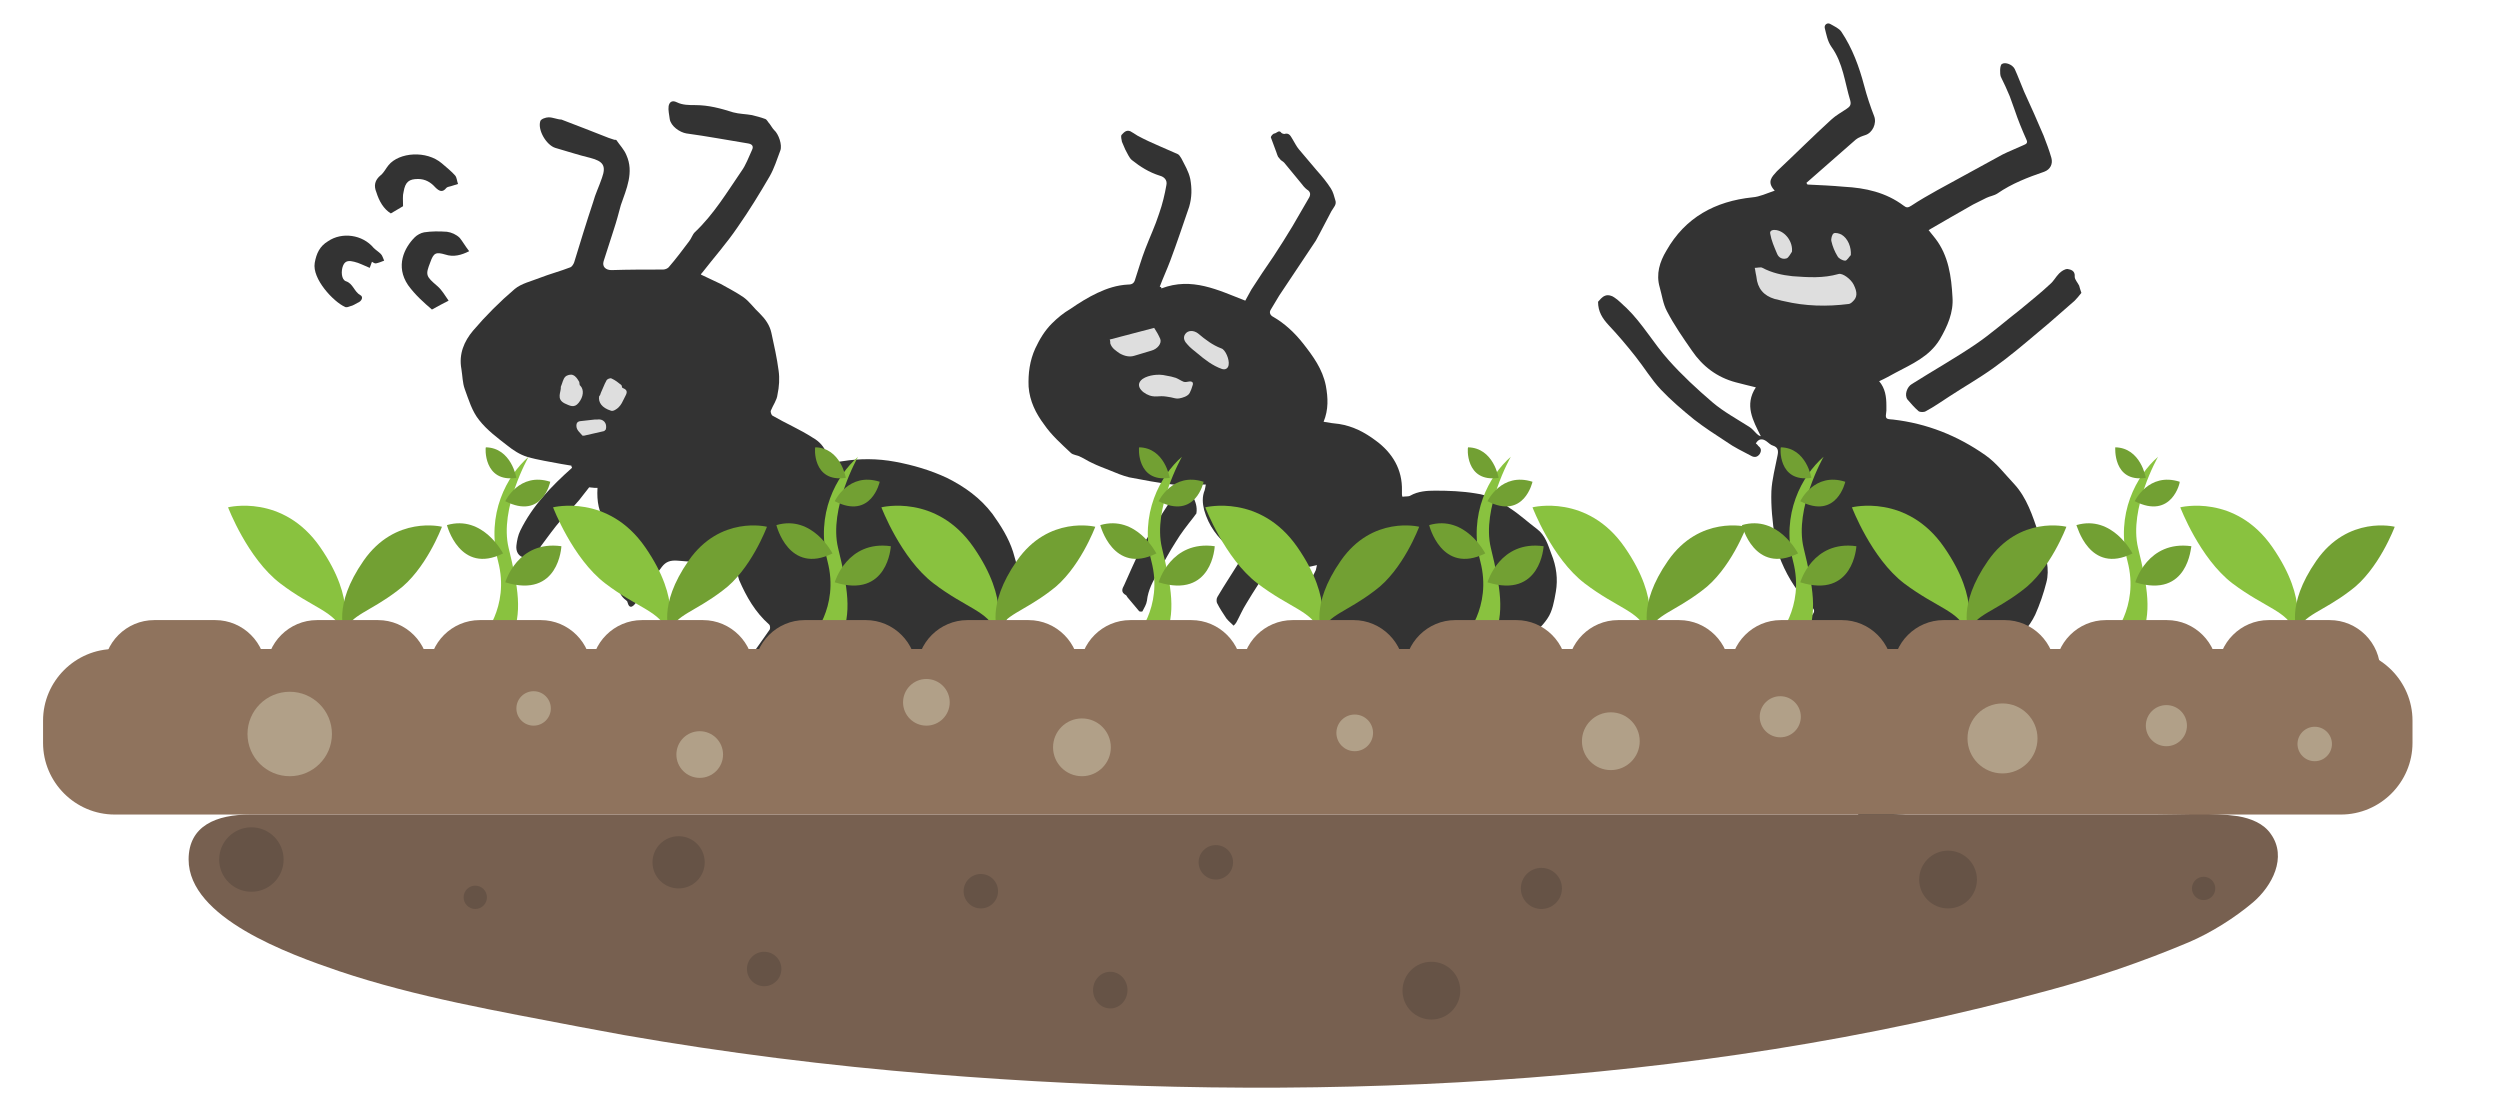 <?xml version="1.0" encoding="UTF-8" standalone="no"?>
<!DOCTYPE svg PUBLIC "-//W3C//DTD SVG 1.1//EN" "http://www.w3.org/Graphics/SVG/1.1/DTD/svg11.dtd"><svg width="100%" height="100%" viewBox="0 0 450 200" version="1.1" xmlns="http://www.w3.org/2000/svg" xmlns:xlink="http://www.w3.org/1999/xlink" xml:space="preserve" xmlns:serif="http://www.serif.com/" style="fill-rule:evenodd;clip-rule:evenodd;stroke-linejoin:round;stroke-miterlimit:1.414;">
	<style>
		#ant3 {
		  -webkit-animation: ant3 2s linear infinite;
				  animation: ant3 2s linear infinite;
		  -webkit-transform-origin: 50% 50%;
			  -ms-transform-origin: 50% 50%;
				  transform-origin: 50% 50%;
		}
		@-webkit-keyframes ant3 {
		  0% {
			-webkit-transform: translate(0, 0);
					transform: translate(0, 0);
		  }
		  50% {
			-webkit-transform: translate(10px, 10px);
					transform: translate(10px, 10px);
		  }
		  100% {
			-webkit-transform: translate(0, 0);
					transform: translate(0, 0);
		  }
		}
		@keyframes ant3 {
		  0% {
			-webkit-transform: translate(0, 0);
					transform: translate(0, 0);
		  }
		  50% {
			-webkit-transform: translate(10px, 10px);
					transform: translate(10px, 10px);
		  }
		  100% {
			-webkit-transform: translate(0, 0);
					transform: translate(0, 0);
		  }
		}
		#ant2 {
		  -webkit-animation: ant2 2.2s linear infinite;
				  animation: ant2 2.2s linear infinite;
		  -webkit-transform-origin: 50% 50%;
			  -ms-transform-origin: 50% 50%;
				  transform-origin: 50% 50%;
		}
		@-webkit-keyframes ant2 {
		  0% {
			-webkit-transform: translate(-10px, 10px);
					transform: translate(-10px, 10px);
		  }
		  50% {
			-webkit-transform: translate(0, 0);
					transform: translate(0, 0);
		  }
		  100% {
			-webkit-transform: translate(-10px, 10px);
					transform: translate(-10px, 10px);
		  }
		}
		@keyframes ant2 {
		  0% {
			-webkit-transform: translate(-10px, 10px);
					transform: translate(-10px, 10px);
		  }
		  50% {
			-webkit-transform: translate(0, 0);
					transform: translate(0, 0);
		  }
		  100% {
			-webkit-transform: translate(-10px, 10px);
					transform: translate(-10px, 10px);
		  }
		}
		#ant1 {
		  -webkit-animation: ant1 2.4s linear infinite;
				  animation: ant1 2.4s linear infinite;
		  -webkit-transform-origin: 50% 50%;
			  -ms-transform-origin: 50% 50%;
				  transform-origin: 50% 50%;
		}
		@-webkit-keyframes ant1 {
		  0% {
			-webkit-transform: translate(0, 0);
					transform: translate(0, 0);
		  }
		  50% {
			-webkit-transform: translate(0, 10px);
					transform: translate(0, 10px);
		  }
		  100% {
			-webkit-transform: translate(0, 0);
					transform: translate(0, 0);
		  }
		}
		@keyframes ant1 {
		  0% {
			-webkit-transform: translate(0, 0);
					transform: translate(0, 0);
		  }
		  50% {
			-webkit-transform: translate(0, 10px);
					transform: translate(0, 10px);
		  }
		  100% {
			-webkit-transform: translate(0, 0);
					transform: translate(0, 0);
		  }
		}
		#splash {
		  -webkit-animation: splash 1.5s linear infinite;
				  animation: splash 1.5s linear infinite;
		  -webkit-transform-origin: 50% 50%;
			  -ms-transform-origin: 50% 50%;
				  transform-origin: 50% 50%;
		}
		@-webkit-keyframes splash {
		  0% {
			-webkit-transform: translate(0, 0);
					transform: translate(0, 0);
		  }
		  50% {
			-webkit-transform: translate(5px, 5px);
					transform: translate(5px, 5px);
		  }
		  100% {
			-webkit-transform: translate(0, 0);
					transform: translate(0, 0);
		  }
		}
		@keyframes splash {
		  0% {
			-webkit-transform: translate(0, 0);
					transform: translate(0, 0);
		  }
		  50% {
			-webkit-transform: translate(5px, 5px);
					transform: translate(5px, 5px);
		  }
		  100% {
			-webkit-transform: translate(0, 0);
					transform: translate(0, 0);
		  }
		}
	</style>
	<g id="ant3">
		<path d="M325.35,33.217c2.2,0.1 4.4,0.2 6.6,0.4c3.8,0.2 7.5,1 10.7,3.4c0.5,0.4 0.8,0.4 1.4,0c1.5,-1 3.1,-1.9 4.7,-2.8c3.9,-2.1 7.8,-4.3 11.7,-6.4c1.2,-0.6 2.5,-1.1 3.8,-1.7c0.5,-0.2 0.8,-0.4 0.5,-1c-0.8,-1.8 -1.5,-3.5 -2.1,-5.3c-0.3,-0.8 -0.6,-1.7 -0.9,-2.5c-0.5,-1.2 -1,-2.3 -1.6,-3.5c-0.2,-0.5 -0.2,-2.1 0.2,-2.3c0.6,-0.4 1.9,0.1 2.3,0.9c0.6,1.3 1.1,2.7 1.7,4.1c1.2,2.6 2.4,5.3 3.5,7.9c0.5,1.3 1,2.6 1.4,4c0.3,1.1 -0.2,2.1 -1.3,2.5c-2.9,1 -5.8,2.1 -8.4,3.9c-0.6,0.4 -1.4,0.5 -2,0.8c-0.8,0.4 -1.6,0.8 -2.4,1.2c-2.6,1.5 -5.3,3 -8,4.6c0.4,0.5 0.8,1 1.2,1.5c2.4,3.1 2.9,6.9 3.1,10.6c0.2,2.7 -0.9,5.2 -2.3,7.6c-1.9,3.1 -5,4.4 -8,6c-0.9,0.5 -1.8,1 -2.9,1.5c1.1,1.3 1.3,2.8 1.3,4.4c0,0.3 0,0.6 0,0.9c-0.2,1.5 -0.2,1.5 1.2,1.6c6.1,0.7 11.6,2.9 16.6,6.4c2,1.4 3.5,3.4 5.2,5.2c2.3,2.5 3.3,5.7 4.4,8.9c0.6,1.7 1.1,3.4 1.5,5.2c0.2,1.2 0.2,2.5 -0.1,3.6c-0.5,2 -1.2,4 -2,5.8c-1.1,2.3 -2.8,4.2 -5.2,5.3c-2.4,1.1 -4.8,2 -7.3,2.8c-1.5,0.5 -3.2,0.5 -4.8,0.8c-0.3,0.1 -0.7,0.4 -0.8,0.7c-1.1,2.9 -2,5.9 -3.3,8.7c-2.2,4.8 -4,9.8 -4.9,15c-0.1,0.8 -0.4,1.6 -0.6,2.5c1.3,0.1 2.6,0.2 3.8,0.3c1.8,0.2 3.4,0.6 4.7,2c0.2,0.2 0.5,0.6 0.4,0.8c-0.4,1 -0.1,1.9 0.6,2.9c-0.9,0 -1.5,0 -2.2,0c-3.5,-0.3 -6.9,-0.6 -10.4,-0.9c-0.3,0 -0.5,-0.3 -0.8,-0.5c-0.2,-0.2 -0.3,-0.4 -0.5,-0.5c-1.1,-0.6 -1.3,-1.5 -0.9,-2.7c0.8,-2.8 1.4,-5.6 2.2,-8.4c0.8,-3 1.7,-5.9 2.7,-8.8c1.4,-3.7 2.9,-7.2 4.4,-10.8c0.3,-0.8 0.2,-1.2 -0.7,-1.4c-1,-0.3 -2,-0.6 -3,-1c-2.7,-1 -5.3,-2.3 -7.6,-4c-0.7,-0.5 -1.2,-0.5 -1.8,0.3c-3,4.2 -6.2,8.4 -9.2,12.7c-1,1.4 -1.5,3.1 -2.3,4.6c-0.6,1.2 -1.4,2.4 -2.1,3.6c-0.3,0.6 -0.5,1.2 -0.7,1.8c-0.3,1 -0.9,1.3 -1.8,0.8c-2.8,-1.4 -2.9,-3.8 -1.3,-6.4c2.4,-4.1 5,-8.1 7.6,-12.1c1.8,-2.8 3.8,-5.4 5.7,-8.1c0.4,-0.5 0.4,-0.9 -0.1,-1.3c-2.4,-2.4 -4.2,-5.1 -5.5,-8.2c-0.6,-1.4 -1,-2.9 -1.2,-4.5c-0.4,-2.7 -0.7,-5.5 -0.6,-8.2c0.1,-2.1 0.7,-4.3 1.1,-6.4c0.2,-0.9 0.1,-1.5 -0.8,-1.8c-0.4,-0.1 -0.8,-0.5 -1.2,-0.8c-0.7,-0.5 -1.4,-0.5 -1.9,0.4c0.1,0.1 0.3,0.2 0.4,0.4c0.5,0.4 0.7,0.8 0.3,1.5c-0.5,0.7 -1.1,0.6 -1.6,0.3c-1.5,-0.8 -3,-1.5 -4.4,-2.5c-2,-1.3 -4,-2.6 -5.8,-4c-2.1,-1.7 -4.2,-3.5 -6,-5.4c-1.7,-1.8 -3,-4 -4.6,-6c-1.5,-1.9 -3.1,-3.8 -4.8,-5.6c-1.1,-1.2 -1.9,-2.4 -1.9,-4.2c0.3,-0.3 0.7,-0.9 1.3,-1.1c0.5,-0.2 1.2,0 1.6,0.3c0.8,0.5 1.5,1.3 2.2,1.9c2.9,2.8 4.9,6.4 7.6,9.4c2.4,2.7 5.1,5.2 7.9,7.6c2,1.7 4.4,3 6.6,4.4c0.5,0.3 0.9,0.8 1.3,1.2c0.2,0.2 0.4,0.4 0.8,0.5c-1.4,-2.8 -3,-5.6 -0.9,-8.8c-1.3,-0.3 -2.4,-0.6 -3.6,-0.9c-3.4,-0.9 -6,-2.9 -7.9,-5.7c-1.6,-2.3 -3.2,-4.6 -4.5,-7.1c-0.7,-1.3 -0.9,-2.9 -1.3,-4.3c-0.7,-2.4 0,-4.6 1.2,-6.6c3.4,-6 8.8,-8.9 15.5,-9.6c1.3,-0.1 2.5,-0.7 4,-1.2c-1.5,-1.6 -0.5,-2.5 0.4,-3.5c3.3,-3.1 6.5,-6.3 9.9,-9.4c0.8,-0.7 1.7,-1.2 2.6,-1.8c0.6,-0.4 0.9,-0.7 0.7,-1.5c-1,-3.3 -1.3,-6.8 -3.4,-9.7c-0.7,-1 -0.9,-2.2 -1.2,-3.4c-0.1,-0.6 0.5,-1 1,-0.7c0.7,0.4 1.6,0.8 2,1.4c2,3 3.2,6.3 4.1,9.7c0.5,1.9 1.1,3.7 1.8,5.5c0.5,1.3 -0.3,3 -1.6,3.4c-0.6,0.2 -1.2,0.4 -1.7,0.8c-3,2.6 -5.9,5.2 -8.9,7.8c0.1,0.1 0.1,0.2 0.2,0.3Z" style="fill:#333;fill-rule:nonzero;" />
		<path d="M374.65,52.717c-0.4,0.5 -0.8,1 -1.2,1.4c-2.2,1.9 -4.4,3.9 -6.6,5.7c-2.6,2.2 -5.2,4.4 -8,6.4c-2.5,1.8 -5.3,3.4 -7.9,5.1c-1.4,0.9 -2.8,1.9 -4.3,2.7c-0.3,0.2 -1,0.2 -1.3,0c-0.7,-0.6 -1.4,-1.4 -2,-2.1c-0.6,-0.8 -0.1,-2.3 0.8,-2.8c3.8,-2.4 7.7,-4.6 11.4,-7.1c2.8,-1.9 5.4,-4.2 8.1,-6.3c1.8,-1.5 3.7,-3 5.4,-4.6c0.6,-0.5 1,-1.3 1.6,-1.9c0.4,-0.4 1,-0.8 1.5,-0.8c0.6,0.1 1.4,0.3 1.3,1.4c0,0.5 0.5,1 0.8,1.6c0.1,0.3 0.2,0.8 0.4,1.3Z" style="fill:#333;fill-rule:nonzero;" />
		<path d="M321.15,54.217c-0.6,-0.1 -1.1,-0.3 -1.7,-0.4c-2,-0.6 -3.1,-1.9 -3.3,-4c0,-0.2 -0.1,-0.4 -0.1,-0.5c-0.1,-0.4 -0.1,-0.8 -0.2,-1.1c0.5,0 1.1,-0.2 1.4,0c1.7,0.9 3.5,1.3 5.4,1.5c2.8,0.2 5.5,0.4 8.3,-0.4c0.7,-0.2 2.2,0.9 2.7,1.9c0.7,1.4 0.7,2.3 -0.2,3.1c-0.2,0.2 -0.5,0.4 -0.7,0.4c-3.9,0.5 -7.8,0.4 -11.6,-0.5Z" style="fill:#dedede;fill-rule:nonzero;" />
		<path d="M322.55,45.317c-0.3,0.4 -0.6,1.1 -1,1.2c-0.7,0.2 -1.4,-0.1 -1.7,-0.9c-0.5,-1.2 -1,-2.3 -1.2,-3.5c-0.2,-0.7 0.6,-0.8 1.1,-0.7c1.7,0.3 3,2.2 2.8,3.9Z" style="fill:#dedede;fill-rule:nonzero;" />
		<path d="M333.15,45.917c-0.3,0.3 -0.7,1 -1,1c-0.5,0 -1.2,-0.4 -1.4,-0.8c-0.5,-0.8 -0.9,-1.8 -1.1,-2.7c-0.1,-0.4 0.1,-1.2 0.4,-1.4c0.3,-0.2 1,0 1.4,0.2c1.2,0.7 1.8,2.3 1.7,3.7Z" style="fill:#dedede;fill-rule:nonzero;" />
	</g>
	<g id="ant2">
		<path d="M209.05,51.917c5.5,-2.1 10.2,0.3 15.1,2.2c0.4,-0.7 0.7,-1.3 1.1,-2c1.3,-2 2.6,-4 4,-6c1.2,-1.8 2.3,-3.6 3.4,-5.4c1,-1.7 1.9,-3.3 2.9,-5c0.4,-0.6 0.4,-1.2 -0.3,-1.6c-0.4,-0.3 -0.8,-0.8 -1.1,-1.2c-0.9,-1.1 -1.9,-2.3 -2.8,-3.4c-0.2,-0.3 -0.5,-0.5 -0.8,-0.7c-0.2,-0.2 -0.3,-0.4 -0.5,-0.6c-0.1,-0.2 -0.2,-0.5 -0.3,-0.8c-0.3,-0.9 -0.7,-1.8 -1,-2.7c0,-0.2 0.4,-0.7 0.7,-0.7c0.4,-0.1 0.8,-0.7 1.2,-0.1c0.1,0.1 0.4,0.2 0.5,0.2c1,-0.3 1.2,0.5 1.6,1.1c0.3,0.5 0.6,1.1 1,1.6c1.1,1.3 2.2,2.6 3.3,3.9c0.9,1 1.8,2.1 2.5,3.2c0.4,0.6 0.6,1.4 0.8,2.1c0.3,0.8 -0.3,1.3 -0.7,2c-0.7,1.3 -1.4,2.7 -2.1,4c-0.2,0.4 -0.5,0.9 -0.7,1.3c-2.2,3.3 -4.4,6.6 -6.6,9.9c-0.5,0.8 -1,1.7 -1.5,2.5c-0.4,0.6 0,1.1 0.4,1.3c2.1,1.2 3.9,2.9 5.4,4.8c1.8,2.3 3.5,4.6 4.1,7.6c0.4,2.2 0.5,4.3 -0.4,6.5c1,0.2 1.9,0.3 2.8,0.4c2.5,0.4 4.6,1.5 6.6,3c3,2.2 4.8,5.2 4.7,9c0,0.2 0,0.4 0,0.6c0,0.1 0,0.3 0.1,0.5c0.5,-0.1 1.1,0 1.4,-0.2c1.4,-0.8 3,-0.9 4.5,-0.9c2.4,0 4.9,0.1 7.3,0.5c2.3,0.3 4.4,1.4 6.2,2.7c1.7,1.1 3.2,2.5 4.8,3.7c1.5,1.1 2,2.9 2.6,4.5c0.9,2.2 1.2,4.5 0.8,6.8c-0.3,1.7 -0.6,3.5 -1.5,4.8c-1,1.5 -2.4,2.8 -4.2,3.8c-1.8,1 -3.7,1.2 -5.6,1.7c-1.6,0.4 -3.3,0.6 -4.9,0.7c-1.4,0.1 -2.7,0.1 -4.1,0.2c-0.2,0 -0.4,0 -0.6,0c-1.3,-0.1 -1.6,0 -2.2,1.3c-1.2,2.8 -2.3,5.6 -3.5,8.4c-0.3,0.8 -0.5,1.5 -0.9,2.3c-0.2,0.5 -0.4,1.1 -1.2,1c-0.8,-0.1 -1.7,-0.2 -2.1,-1.2c-0.2,-0.5 -0.5,-1 -0.8,-1.4c-0.4,-0.5 -0.5,-0.8 0,-1.4c0.5,-0.6 0.8,-1.4 1.1,-2.2c0.8,-2 1.7,-4 2.5,-6c0.1,-0.3 0.2,-0.7 0.3,-1.1c-2.1,-0.4 -4.2,-0.8 -6.2,-1.2c-0.8,-0.2 -1.6,-0.4 -2.3,-0.9c-0.7,-0.5 -1,-0.2 -1.4,0.4c-0.9,1.6 -1.8,3.3 -2.8,4.9c-1.9,2.9 -3.8,5.8 -5.1,9c-0.3,0.7 -0.8,0.9 -1.6,0.9c-0.9,-0.1 -1.9,-0.1 -2,-1.4c-1.5,-1.1 -0.4,-2.3 0,-3.4c0.6,-1.6 1.5,-3 2.4,-4.5c0.7,-1.2 1.5,-2.4 2.2,-3.7c0.6,-1 1.2,-1.9 1.8,-2.9c0.5,-0.7 1,-1.3 1.5,-1.9c-0.7,-1 -1.5,-1.9 -1.9,-2.9c-0.7,-1.6 -1.1,-3.4 -1,-5.1c0.1,-0.7 0.6,-1.4 0.9,-2.1c0.1,-0.3 0.1,-0.6 0.2,-0.9c-2.9,0.7 -5.7,1 -8.5,0.2c-1.4,2.3 -2.9,4.5 -4.2,6.7c-0.7,1.1 -1.2,2.3 -1.8,3.4c-0.1,0.2 -0.3,0.4 -0.5,0.6c-0.5,-0.5 -0.9,-0.8 -1.3,-1.3c-0.6,-0.9 -1.2,-1.8 -1.7,-2.8c-0.1,-0.3 -0.1,-0.8 0.1,-1.1c1.3,-2.2 2.7,-4.3 4,-6.4c0.2,-0.2 0.3,-0.5 0.4,-0.8c-0.7,-0.5 -1.4,-1.1 -2.1,-1.6c-2.3,-1.8 -3.9,-4 -4.7,-6.8c-0.3,-1.2 -0.4,-2.4 0.1,-3.6c0.1,-0.3 0.1,-0.6 0.2,-1c-0.6,0 -1.1,0 -1.6,0c-1.4,0 -2.9,0.2 -4.3,0c-2.7,-0.3 -5.3,-0.8 -7.9,-1.3c-1.2,-0.3 -2.4,-0.8 -3.6,-1.3c-1,-0.4 -2.1,-0.8 -3.1,-1.3c-0.7,-0.3 -1.4,-0.8 -2.1,-1.1c-0.5,-0.3 -1.3,-0.3 -1.7,-0.7c-1.7,-1.6 -3.5,-3.2 -4.8,-5.1c-1.5,-2 -2.6,-4.2 -2.8,-6.8c-0.1,-2.4 0.2,-4.7 1.2,-6.9c0.8,-1.7 1.7,-3.2 3,-4.5c1,-1 2.1,-1.9 3.3,-2.6c1.6,-1.1 3.2,-2.1 4.9,-2.9c1.7,-0.8 3.5,-1.4 5.5,-1.5c0.7,0 1.1,-0.2 1.3,-1c0.6,-1.8 1.1,-3.6 1.8,-5.4c0.8,-2.1 1.8,-4.2 2.5,-6.4c0.6,-1.7 1,-3.4 1.3,-5.1c0.2,-0.9 -0.4,-1.5 -1.2,-1.7c-1.9,-0.6 -3.5,-1.6 -5,-2.8c-0.5,-0.4 -0.8,-1.2 -1.2,-1.9c-0.2,-0.5 -0.4,-0.9 -0.6,-1.4c-0.1,-0.4 -0.2,-1 -0.1,-1.2c0.4,-0.4 0.8,-1 1.6,-0.7c0.4,0.2 0.8,0.5 1.3,0.8c1.3,0.7 2.6,1.3 4,1.9c1.1,0.5 2.1,0.9 3.2,1.4c0.3,0.1 0.5,0.5 0.7,0.8c0.6,1.2 1.3,2.3 1.6,3.7c0.3,1.7 0.3,3.3 -0.2,5c-1.1,3.2 -2.2,6.5 -3.4,9.7c-0.6,1.6 -1.3,3.1 -1.9,4.7c0.3,0 0.3,0.2 0.3,0.3Z" style="fill:#333;fill-rule:nonzero;" />
		<path d="M209.95,67.617c0.6,0.1 1.1,0.2 1.7,0.4c0.5,0.2 0.9,0.5 1.4,0.7c0.6,0.2 1.2,-0.3 1.6,0.1c0.1,0.1 0.1,0.4 0,0.6c-0.1,0.4 -0.3,0.9 -0.5,1.3c-0.3,0.6 -1.3,0.9 -1.9,1c-0.5,0.1 -1,-0.1 -1.5,-0.2c-0.6,-0.1 -1.1,-0.2 -1.7,-0.2c-0.5,0 -1.1,0.1 -1.6,0c-1.4,-0.2 -3.5,-1.8 -1.8,-3.1c0.6,-0.4 1.3,-0.6 2,-0.7c0.7,-0.1 1.5,-0.1 2.3,0.1Z" style="fill:#dedede;fill-rule:nonzero;" />
		<path d="M199.75,61.117c2.7,-0.7 5.3,-1.4 8,-2.1c0.4,0.6 0.8,1.3 1.1,2c0.3,0.8 -0.5,1.8 -1.6,2.1c-1,0.3 -2,0.6 -3,0.9c-0.9,0.3 -1.8,0.1 -2.7,-0.4c-0.7,-0.5 -1.4,-0.9 -1.7,-1.8c0,-0.2 0,-0.5 -0.1,-0.7Z" style="fill:#dedede;fill-rule:nonzero;" />
		<path d="M221.15,65.717c-0.1,0.6 -0.6,0.9 -1.2,0.7c-1.7,-0.6 -3.1,-1.7 -4.4,-2.8c-0.6,-0.5 -1.3,-1 -1.8,-1.6c-0.5,-0.5 -0.9,-1.2 -0.4,-1.9c0.5,-0.7 1.5,-0.7 2.3,-0.1c1.3,1.1 2.6,2.1 4.2,2.7c0.7,0.2 1.5,2 1.3,3Z" style="fill:#dedede;fill-rule:nonzero;" />
	</g>
	<g id="ant1">
		<path d="M183.15,106.317c0.5,-2.5 -0.1,-4.7 -0.8,-7c-0.8,-2.5 -2.2,-4.7 -3.7,-6.8c-2.2,-2.9 -5,-4.9 -8.2,-6.5c-3,-1.4 -6.1,-2.3 -9.3,-2.9c-3.2,-0.6 -6.4,-0.6 -9.5,-0.1c-1.3,0.2 -2.4,0.5 -2.9,-1.4c-0.3,-1.1 -1.3,-2.2 -2.4,-2.8c-2.3,-1.5 -4.9,-2.6 -7.3,-4c-0.2,-0.1 -0.4,-0.7 -0.3,-0.9c0.4,-1 1.1,-1.9 1.2,-2.9c0.3,-1.4 0.4,-2.9 0.2,-4.3c-0.3,-2.3 -0.8,-4.5 -1.3,-6.8c-0.3,-1.4 -1.1,-2.5 -2.1,-3.5c-1,-0.9 -1.8,-2.1 -2.9,-2.9c-1.3,-0.9 -2.7,-1.6 -4.1,-2.4c-1.2,-0.6 -2.4,-1.1 -3.6,-1.7c0.1,-0.2 0.2,-0.3 0.3,-0.4c2.1,-2.7 4.4,-5.3 6.3,-8.1c2.1,-3 4,-6.1 5.8,-9.2c0.8,-1.4 1.3,-3 1.9,-4.6c0.4,-1 -0.3,-3 -1.1,-3.7c-0.3,-0.3 -0.5,-0.7 -0.8,-1.1c-0.3,-0.3 -0.5,-0.8 -0.8,-0.9c-0.8,-0.3 -1.6,-0.5 -2.4,-0.7c-1.1,-0.2 -2.3,-0.2 -3.4,-0.5c-2.2,-0.7 -4.4,-1.3 -6.8,-1.3c-1.1,0 -2.3,0 -3.3,-0.5c-1,-0.5 -1.4,0.1 -1.5,0.7c-0.1,0.7 0.1,1.5 0.2,2.3c0.2,1.3 1.8,2.4 3,2.6c3.7,0.5 7.4,1.2 11.1,1.8c0.6,0.1 1.1,0.4 0.7,1.2c-0.6,1.3 -1.1,2.7 -1.9,3.8c-2.6,3.8 -5,7.8 -8.4,11c-0.4,0.4 -0.6,1.1 -1,1.6c-1.2,1.6 -2.4,3.2 -3.7,4.7c-0.2,0.2 -0.6,0.4 -1,0.4c-3.1,0 -6.2,0 -9.3,0.1c-1,0 -1.7,-0.6 -1.4,-1.6c0.6,-1.9 1.2,-3.7 1.8,-5.6c0.5,-1.5 0.9,-3 1.3,-4.5c1,-2.9 2.4,-5.9 1,-9c-0.4,-1 -1.2,-1.8 -1.8,-2.7c-0.1,-0.1 -0.3,0 -0.5,-0.1c-0.3,-0.1 -0.6,-0.2 -0.9,-0.3c-2.8,-1.1 -5.6,-2.2 -8.5,-3.3c-0.7,0 -1.5,-0.4 -2.3,-0.4c-0.5,0 -1.4,0.3 -1.5,0.7c-0.5,1.6 1.1,4.3 2.7,4.8c2.1,0.6 4.2,1.3 6.3,1.8c2.3,0.6 2.9,1.4 2.1,3.6c-0.5,1.5 -1.2,2.9 -1.6,4.4c-1.2,3.6 -2.3,7.2 -3.4,10.8c-0.1,0.3 -0.4,0.8 -0.7,0.9c-1.8,0.7 -3.7,1.2 -5.5,1.9c-1.5,0.6 -3.3,1 -4.5,2c-2.7,2.3 -5.2,4.8 -7.5,7.5c-1.6,1.9 -2.6,4.2 -2.1,6.9c0.2,1.2 0.2,2.5 0.6,3.6c0.7,1.9 1.3,4 2.6,5.6c1.4,1.8 3.3,3.2 5.1,4.6c1,0.8 2.2,1.6 3.5,2c2,0.6 4.2,0.9 6.2,1.3c0.6,0.1 1.2,0.2 1.8,0.3c0,0.1 0,0.2 0.1,0.3l0,0.1c-3.7,3.3 -7.1,6.8 -9.3,11.3c-0.4,0.8 -0.6,1.8 -0.7,2.7c-0.1,1 0.3,2 1.6,2.2l0.1,0.1c0.5,1.4 1.2,0.5 1.6,0c0.5,-0.6 0.7,-1.5 1.1,-2.2c1.2,-1.6 2.4,-3.3 3.7,-4.8c1,-1.2 2.2,-2.3 3.2,-3.5c0.6,-0.8 1.2,-1.5 1.8,-2.3c0.3,0 0.7,0.1 1,0.1c0.2,0 0.3,0 0.5,0c-0.3,5 1.6,7.6 7.3,11.2c-1,1.5 -1.9,2.9 -2.9,4.4c-1,1.6 -0.8,3.5 0.7,4.6c0.1,0.1 0.3,0.2 0.3,0.4c0.4,1.5 1.2,0.5 1.5,0.1c0.6,-0.7 1,-1.6 1.6,-2.4c1,-1.4 2.1,-2.7 3.1,-4.1c0.7,-0.9 1.5,-1.2 2.8,-1.1c3.2,0.3 6.4,0.4 9.5,0.5c0.9,0 1.1,0.5 1.2,1.2c0.1,0.6 0.2,1.2 0.4,1.8c1.3,3 2.9,5.8 5.4,8c0.2,0.2 0.2,0.7 0.1,0.9c-1.4,2 -2.8,4 -4.3,6c-1.3,1.9 -2.8,3.7 -4,5.7c-1.3,2.1 -0.6,4.4 1.5,5.5c0.2,0.1 0.5,-0.1 0.7,-0.1c1.1,-0.5 1.2,-1.7 1.8,-2.6c1.5,-2.3 3.2,-4.4 4.8,-6.6c1.4,-1.9 2.7,-3.9 4,-5.7c3.4,1.2 6.9,2.5 10.4,3.8c-1.1,1.6 -2.2,3.1 -3.3,4.7c-1.6,2.4 -3.2,4.8 -4.6,7.3c-0.9,1.6 -0.3,3 1.5,4.5c1,0.9 1.6,-0.5 2.5,-0.6c0.2,0 0.5,-0.4 0.5,-0.5c-0.2,-1.8 1.1,-2.9 1.8,-4.2c1.7,-2.7 3.6,-5.3 5.4,-7.9c1,-1.4 1.6,-3.4 4,-2.2c0.1,0 0.2,-0.1 0.3,-0.1c1,-0.1 2,-0.4 2.9,-0.3c3.2,0.4 6.2,-0.5 9,-1.7c2.4,-1.1 4.5,-2.6 6.1,-4.7c2,-2.1 3,-4.6 3.6,-7.3Z" style="fill:#333;fill-rule:nonzero;" />
		<path d="M109.05,77.317c-0.1,0 -0.2,0.3 -0.4,0.3c-1.2,0.3 -2.3,0.5 -3.5,0.8c-0.1,0 -0.3,0 -0.3,0c-0.5,-0.6 -1.1,-1 -1.1,-1.8c0,-0.5 0.2,-0.7 0.6,-0.8c0.9,-0.1 1.8,-0.2 2.7,-0.3c0.1,0 0.3,0 0.4,0c1.1,-0.2 1.9,0.6 1.6,1.8Z" style="fill:#dedede;fill-rule:nonzero;" />
		<path d="M108.15,70.717c0.3,-0.6 0.6,-1.5 1,-2.2c0.1,-0.3 0.7,-0.5 0.9,-0.4c0.7,0.3 1.3,0.8 1.8,1.2c0.1,0.1 0.1,0.5 0.2,0.5c1.3,0.5 0.6,1.2 0.3,1.9c-0.3,0.6 -0.5,1.1 -1,1.6c-0.3,0.3 -1,0.8 -1.4,0.6c-1.6,-0.5 -2.3,-1.5 -2.1,-2.6c0.2,-0.2 0.2,-0.3 0.3,-0.6Z" style="fill:#dedede;fill-rule:nonzero;" />
		<path d="M100.95,69.617c0.3,-0.7 0.4,-1.4 0.8,-1.8c0.3,-0.3 1,-0.5 1.4,-0.3c0.5,0.2 0.8,0.7 1.1,1.2c0.1,0.2 0,0.6 0.2,0.7c0.7,0.7 0.6,2 -0.3,3.1c-0.8,1 -1.6,0.5 -2.5,0.1c-1.6,-0.8 -0.6,-2.1 -0.7,-3Z" style="fill:#dedede;fill-rule:nonzero;" />
	</g>
	<g id="splash">
		<path d="M84.45,45.217c-1.4,0.7 -2.8,1.1 -4.3,0.6c-1.7,-0.5 -2.1,-0.3 -2.7,1.4c-0.9,2.3 -0.8,2.5 1.3,4.3c0.8,0.7 1.3,1.6 2,2.6c-1,0.5 -1.9,1 -3,1.6c-1.4,-1.2 -3,-2.6 -4.3,-4.4c-2.3,-3.4 -0.7,-6.7 1.2,-8.6c0.4,-0.4 1.1,-0.8 1.7,-0.9c1.3,-0.2 2.7,-0.2 4.1,-0.1c0.8,0.1 1.7,0.5 2.3,1.1c0.5,0.6 1,1.5 1.7,2.4Z" style="fill:#333;fill-rule:nonzero;" />
		<path d="M66.95,47.117c-0.2,0.5 -0.3,0.9 -0.4,1.1c-1,-0.4 -1.9,-0.9 -2.8,-1.1c-0.8,-0.2 -1.6,-0.3 -2,0.7c-0.4,1 -0.3,2.5 0.5,2.8c1.3,0.4 1.5,1.9 2.6,2.5c0.6,0.3 0.3,1.1 -0.5,1.4c-0.4,0.2 -0.8,0.5 -1.3,0.6c-0.3,0.1 -0.7,0.3 -1,0.1c-2,-0.9 -5.9,-5 -5.4,-7.9c0.3,-1.7 0.9,-3 2.4,-3.9c2.5,-1.7 6.2,-1.2 8.2,1.2c0.4,0.4 0.9,0.7 1.3,1.1c0.3,0.3 0.4,0.8 0.6,1.2c-0.5,0.2 -1,0.4 -1.5,0.5c-0.3,0 -0.5,-0.2 -0.7,-0.3Z" style="fill:#333;fill-rule:nonzero;" />
		<path d="M72.55,37.117c-0.5,0.3 -1.2,0.7 -2.2,1.3c-1.3,-0.8 -2.1,-2.2 -2.6,-3.8c-0.5,-1.2 -0.3,-2.2 0.8,-3.1c0.6,-0.5 0.9,-1.2 1.4,-1.8c1.9,-2.3 6.8,-2.7 9.6,-0.3c0.8,0.7 1.7,1.4 2.4,2.2c0.3,0.4 0.3,1 0.5,1.5c-0.4,0.1 -0.9,0.3 -1.3,0.4c-0.3,0.1 -0.6,0.1 -0.8,0.3c-0.7,0.9 -1.3,0.6 -2,-0.1c-0.8,-0.9 -1.8,-1.5 -3.1,-1.5c-1.6,0 -2.3,0.5 -2.6,2.3c-0.2,0.7 -0.1,1.5 -0.1,2.6Z" style="fill:#333;fill-rule:nonzero;" />
	</g>
	<g id="ground">
		<g>
			<path d="M215.35,92.417c-0.2,0.3 -0.4,0.5 -0.6,0.8c-1.1,1.4 -2.2,2.8 -3.1,4.3c-1.1,1.7 -2.1,3.6 -3.1,5.4c-1,1.6 -1.9,3.3 -2.1,5.2c-0.1,0.7 -0.5,1.3 -0.8,1.9c0,0.1 -0.5,0.1 -0.6,0c-0.7,-0.8 -1.4,-1.7 -2.1,-2.5c-0.1,-0.1 -0.2,-0.4 -0.3,-0.4c-0.9,-0.5 -0.7,-1.1 -0.3,-1.8c0.9,-2 1.8,-4.1 2.8,-6.1c0.5,-1.1 1.2,-2.1 1.8,-3.1c1.1,-1.9 2.3,-3.8 3.5,-5.6c0.4,-0.6 1.1,-1.2 1.6,-1.7c0.5,-0.5 2.3,-0.1 2.7,0.6c0.4,0.8 0.8,1.8 0.6,3Z" style="fill:#333;fill-rule:nonzero;" />
			<path d="M308.95,135.117c0.8,0.5 1.7,0.9 2.3,1.5c0.6,0.5 1.2,1.2 0.6,2.1c-0.1,0.2 0,0.5 0.1,0.8c0.4,1 0.1,1.4 -1,1.3c-1.4,-0.1 -2.8,-0.4 -4.2,-0.5c-0.6,0 -1.3,0.4 -1.9,0.6c-0.2,0.1 -0.5,0.2 -0.7,0.1c-1.5,-0.8 -2.8,-1.8 -3.2,-3.5c-0.3,-1.3 0.4,-2.5 1.8,-2.5c2.1,-0.1 4.2,0.1 6.2,0.1Z" style="fill:#333;fill-rule:nonzero;" />
			<g>
				<path d="M61.65,113.717c0,0 2.7,-5.5 -4,-15.2c-6.7,-9.7 -16.6,-7.2 -16.6,-7.2c0,0 3.5,9.2 9.4,13.7c5.9,4.5 9.9,5 11.2,8.7Z" style="fill:#89c23f;fill-rule:nonzero;" />
				<path d="M62.05,113.717c0,0 -2.3,-4.6 3.4,-12.8c5.7,-8.2 14.1,-6.1 14.1,-6.1c0,0 -2.9,7.8 -8,11.5c-5.1,3.9 -8.4,4.3 -9.5,7.4Z" style="fill:#72a033;fill-rule:nonzero;" />
			</g>
			<g>
				<path d="M86.65,114.917c0,0 5.2,-5.5 3,-13.9c-2.2,-8.5 1.6,-15.4 5.5,-18.8c0,0 -5.3,9.3 -3.6,16.4c1.7,7 2.6,11.8 0.4,16.4l-5.3,0l0,-0.1Z" style="fill:#89c23f;fill-rule:nonzero;" />
				<path d="M90.95,104.817c0,0 2.2,-7.6 10.1,-6.5c0,0 -0.4,9.5 -10.1,6.5Z" style="fill:#72a033;fill-rule:nonzero;" />
				<path d="M90.95,90.217c0,0 2.5,-5.3 8.1,-3.5c0,0 -1.4,6.9 -8.1,3.5Z" style="fill:#72a033;fill-rule:nonzero;" />
				<path d="M90.55,99.617c0,0 -3.6,-7 -10.1,-5.1c0,0 2.3,9 10.1,5.1Z" style="fill:#72a033;fill-rule:nonzero;" />
				<path d="M92.95,86.017c0,0 -0.9,-5.4 -5.5,-5.5c-0.1,-0.1 -0.5,6.4 5.5,5.5Z" style="fill:#72a033;fill-rule:nonzero;" />
			</g>
			<g>
				<path d="M120.15,113.717c0,0 2.7,-5.5 -4,-15.2c-6.7,-9.7 -16.6,-7.2 -16.6,-7.2c0,0 3.5,9.2 9.4,13.7c5.9,4.5 9.9,5 11.2,8.7Z" style="fill:#89c23f;fill-rule:nonzero;" />
				<path d="M120.55,113.717c0,0 -2.3,-4.6 3.4,-12.8c5.7,-8.2 14.1,-6.1 14.1,-6.1c0,0 -2.9,7.8 -8,11.5c-5.1,3.9 -8.4,4.3 -9.5,7.4Z" style="fill:#72a033;fill-rule:nonzero;" />
			</g>
			<g>
				<path d="M145.95,114.917c0,0 5.2,-5.5 3,-13.9c-2.2,-8.5 1.6,-15.4 5.5,-18.8c0,0 -5.3,9.3 -3.6,16.4c1.7,7 2.6,11.8 0.4,16.4l-5.3,0l0,-0.1Z" style="fill:#89c23f;fill-rule:nonzero;" />
				<path d="M150.25,104.817c0,0 2.2,-7.6 10.1,-6.5c0,0 -0.5,9.5 -10.1,6.5Z" style="fill:#72a033;fill-rule:nonzero;" />
				<path d="M150.25,90.217c0,0 2.5,-5.3 8.1,-3.5c0,0 -1.5,6.9 -8.1,3.5Z" style="fill:#72a033;fill-rule:nonzero;" />
				<path d="M149.85,99.617c0,0 -3.6,-7 -10.1,-5.1c0,0 2.2,9 10.1,5.1Z" style="fill:#72a033;fill-rule:nonzero;" />
				<path d="M152.25,86.017c0,0 -0.9,-5.4 -5.5,-5.5c-0.1,-0.1 -0.6,6.4 5.5,5.5Z" style="fill:#72a033;fill-rule:nonzero;" />
			</g>
			<g>
				<path d="M179.25,113.717c0,0 2.7,-5.5 -4,-15.2c-6.7,-9.7 -16.6,-7.2 -16.6,-7.2c0,0 3.5,9.2 9.4,13.7c5.9,4.5 9.9,5 11.2,8.7Z" style="fill:#89c23f;fill-rule:nonzero;" />
				<path d="M179.65,113.717c0,0 -2.3,-4.6 3.4,-12.8c5.7,-8.2 14.1,-6.1 14.1,-6.1c0,0 -2.9,7.8 -8,11.5c-5.1,3.9 -8.4,4.3 -9.5,7.4Z" style="fill:#72a033;fill-rule:nonzero;" />
			</g>
			<g>
				<path d="M204.25,114.917c0,0 5.2,-5.5 3,-13.9c-2.2,-8.5 1.6,-15.4 5.5,-18.8c0,0 -5.3,9.3 -3.6,16.4c1.7,7 2.6,11.8 0.4,16.4l-5.3,0l0,-0.1Z" style="fill:#89c23f;fill-rule:nonzero;" />
				<path d="M208.55,104.817c0,0 2.2,-7.6 10.1,-6.5c0,0 -0.4,9.5 -10.1,6.5Z" style="fill:#72a033;fill-rule:nonzero;" />
				<path d="M208.55,90.217c0,0 2.5,-5.3 8.1,-3.5c0,0 -1.4,6.9 -8.1,3.5Z" style="fill:#72a033;fill-rule:nonzero;" />
				<path d="M208.15,99.617c0,0 -3.6,-7 -10.1,-5.1c0,0 2.3,9 10.1,5.1Z" style="fill:#72a033;fill-rule:nonzero;" />
				<path d="M210.55,86.017c0,0 -0.9,-5.4 -5.5,-5.5c-0.1,-0.1 -0.5,6.4 5.5,5.5Z" style="fill:#72a033;fill-rule:nonzero;" />
			</g>
			<g>
				<path d="M237.55,113.717c0,0 2.7,-5.5 -4,-15.2c-6.7,-9.7 -16.6,-7.2 -16.6,-7.2c0,0 3.5,9.2 9.4,13.7c5.9,4.5 9.9,5 11.2,8.7Z" style="fill:#89c23f;fill-rule:nonzero;" />
				<path d="M237.95,113.717c0,0 -2.3,-4.6 3.4,-12.8c5.7,-8.2 14.1,-6.1 14.1,-6.1c0,0 -2.9,7.8 -8,11.5c-5.1,3.9 -8.4,4.3 -9.5,7.4Z" style="fill:#72a033;fill-rule:nonzero;" />
			</g>
			<g>
				<path d="M296.45,113.717c0,0 2.7,-5.5 -4,-15.2c-6.7,-9.7 -16.6,-7.2 -16.6,-7.2c0,0 3.5,9.2 9.4,13.7c5.9,4.5 9.9,5 11.2,8.7Z" style="fill:#89c23f;fill-rule:nonzero;" />
				<path d="M296.85,113.717c0,0 -2.3,-4.6 3.4,-12.8c5.7,-8.2 14.1,-6.1 14.1,-6.1c0,0 -2.9,7.8 -8,11.5c-5.1,3.9 -8.4,4.3 -9.5,7.4Z" style="fill:#72a033;fill-rule:nonzero;" />
			</g>
			<g>
				<path d="M319.75,114.917c0,0 5.2,-5.5 3,-13.9c-2.2,-8.5 1.6,-15.4 5.5,-18.8c0,0 -5.3,9.3 -3.6,16.4c1.7,7 2.6,11.8 0.4,16.4l-5.3,0l0,-0.1Z" style="fill:#89c23f;fill-rule:nonzero;" />
				<path d="M324.05,104.817c0,0 2.2,-7.6 10.1,-6.5c0,0 -0.5,9.5 -10.1,6.5Z" style="fill:#72a033;fill-rule:nonzero;" />
				<path d="M324.05,90.217c0,0 2.5,-5.3 8.1,-3.5c0,0 -1.5,6.9 -8.1,3.5Z" style="fill:#72a033;fill-rule:nonzero;" />
				<path d="M323.65,99.617c0,0 -3.6,-7 -10.1,-5.1c0,0 2.2,9 10.1,5.1Z" style="fill:#72a033;fill-rule:nonzero;" />
				<path d="M326.05,86.017c0,0 -0.9,-5.4 -5.5,-5.5c-0.1,-0.1 -0.6,6.4 5.5,5.5Z" style="fill:#72a033;fill-rule:nonzero;" />
			</g>
			<g>
				<path d="M263.45,114.917c0,0 5.2,-5.5 3,-13.9c-2.2,-8.5 1.6,-15.4 5.5,-18.8c0,0 -5.3,9.3 -3.6,16.4c1.7,7 2.6,11.8 0.4,16.4l-5.3,0l0,-0.1Z" style="fill:#89c23f;fill-rule:nonzero;" />
				<path d="M267.75,104.817c0,0 2.2,-7.6 10.1,-6.5c0,0 -0.5,9.5 -10.1,6.5Z" style="fill:#72a033;fill-rule:nonzero;" />
				<path d="M267.75,90.217c0,0 2.5,-5.3 8.1,-3.5c0,0 -1.5,6.9 -8.1,3.5Z" style="fill:#72a033;fill-rule:nonzero;" />
				<path d="M267.35,99.617c0,0 -3.6,-7 -10.1,-5.1c0,0 2.2,9 10.1,5.1Z" style="fill:#72a033;fill-rule:nonzero;" />
				<path d="M269.75,86.017c0,0 -0.9,-5.4 -5.5,-5.5c-0.1,-0.1 -0.6,6.4 5.5,5.5Z" style="fill:#72a033;fill-rule:nonzero;" />
			</g>
			<g>
				<path d="M353.95,113.717c0,0 2.7,-5.5 -4,-15.2c-6.7,-9.7 -16.6,-7.2 -16.6,-7.2c0,0 3.5,9.2 9.4,13.7c6,4.5 10,5 11.2,8.7Z" style="fill:#89c23f;fill-rule:nonzero;" />
				<path d="M354.45,113.717c0,0 -2.3,-4.6 3.4,-12.8c5.7,-8.2 14.1,-6.1 14.1,-6.1c0,0 -2.9,7.8 -8,11.5c-5.1,3.9 -8.5,4.3 -9.5,7.4Z" style="fill:#72a033;fill-rule:nonzero;" />
			</g>
			<g>
				<path d="M379.95,114.917c0,0 5.2,-5.5 3,-13.9c-2.2,-8.5 1.6,-15.4 5.5,-18.8c0,0 -5.3,9.3 -3.6,16.4c1.7,7 2.6,11.8 0.4,16.4l-5.3,0l0,-0.1Z" style="fill:#89c23f;fill-rule:nonzero;" />
				<path d="M384.35,104.817c0,0 2.2,-7.6 10.1,-6.5c-0.1,0 -0.5,9.5 -10.1,6.5Z" style="fill:#72a033;fill-rule:nonzero;" />
				<path d="M384.25,90.217c0,0 2.5,-5.3 8.1,-3.5c0.1,0 -1.4,6.9 -8.1,3.5Z" style="fill:#72a033;fill-rule:nonzero;" />
				<path d="M383.85,99.617c0,0 -3.6,-7 -10.1,-5.1c0.1,0 2.3,9 10.1,5.1Z" style="fill:#72a033;fill-rule:nonzero;" />
				<path d="M386.25,86.017c0,0 -0.9,-5.4 -5.5,-5.5c0,-0.1 -0.5,6.4 5.5,5.5Z" style="fill:#72a033;fill-rule:nonzero;" />
			</g>
			<g>
				<path d="M413.05,113.717c0,0 2.7,-5.5 -4,-15.2c-6.7,-9.7 -16.6,-7.2 -16.6,-7.2c0,0 3.5,9.2 9.4,13.7c6,4.5 10,5 11.2,8.7Z" style="fill:#89c23f;fill-rule:nonzero;" />
				<path d="M413.55,113.717c0,0 -2.3,-4.6 3.4,-12.8c5.7,-8.2 14.1,-6.1 14.1,-6.1c0,0 -2.9,7.8 -8,11.5c-5.1,3.9 -8.5,4.3 -9.5,7.4Z" style="fill:#72a033;fill-rule:nonzero;" />
			</g>
			<path d="M45.05,146.617l342.9,0c4.9,0 10.1,-0.4 14.9,0.3c2.3,0.4 4.6,1.3 5.9,3.2c3,4.2 0.2,9.4 -3.2,12.3c-3.3,2.8 -7.6,5.5 -11.6,7.2c-8.3,3.5 -16.8,6.4 -25.4,8.7c-64.3,17.6 -134.8,20.4 -201,15c-18.5,-1.5 -36.9,-3.8 -55.2,-7c-2.7,-0.5 -5.4,-1 -8.1,-1.5c-14.5,-2.8 -29.2,-5.3 -43.2,-10c-9.1,-3.1 -27.1,-9.6 -27.1,-20.1c0,-6.1 5,-8.1 11.1,-8.1Z" style="fill:#776050;fill-rule:nonzero;" />
			<path d="M20.65,116.817l400.7,0c7.1,0 12.9,5.8 12.9,12.9l0,4c0,7.1 -5.8,12.9 -12.9,12.9l-400.7,0c-7.1,0 -12.9,-5.8 -12.9,-12.9l0,-4c0,-7.1 5.8,-12.9 12.9,-12.9Z" style="fill:#8f735d;fill-rule:nonzero;" />
			<path d="M272.95,129.817l-11,0c-5,0 -9.1,-4.1 -9.1,-9.1c0,-5 4.1,-9.1 9.1,-9.1l11,0c5,0 9.1,4.1 9.1,9.1c0.1,5 -4,9.1 -9.1,9.1Z" style="fill:#8f735d;fill-rule:nonzero;" />
			<path d="M302.25,129.817l-11,0c-5,0 -9.1,-4.1 -9.1,-9.1c0,-5 4.1,-9.1 9.1,-9.1l11,0c5,0 9.1,4.1 9.1,9.1c0.1,5 -4.1,9.1 -9.1,9.1Z" style="fill:#8f735d;fill-rule:nonzero;" />
			<path d="M331.55,129.817l-11,0c-5,0 -9.1,-4.1 -9.1,-9.1c0,-5 4.1,-9.1 9.1,-9.1l11,0c5,0 9.1,4.1 9.1,9.1c0,5 -4.1,9.1 -9.1,9.1Z" style="fill:#8f735d;fill-rule:nonzero;" />
			<path d="M360.85,129.817l-11,0c-5,0 -9.1,-4.1 -9.1,-9.1c0,-5 4.1,-9.1 9.1,-9.1l11,0c5,0 9.1,4.1 9.1,9.1c0,5 -4.1,9.1 -9.1,9.1Z" style="fill:#8f735d;fill-rule:nonzero;" />
			<path d="M390.05,129.817l-11,0c-5,0 -9.1,-4.1 -9.1,-9.1c0,-5 4.1,-9.1 9.1,-9.1l11,0c5,0 9.1,4.1 9.1,9.1c0.1,5 -4,9.1 -9.1,9.1Z" style="fill:#8f735d;fill-rule:nonzero;" />
			<path d="M419.35,129.817l-11,0c-5,0 -9.1,-4.1 -9.1,-9.1c0,-5 4.1,-9.1 9.1,-9.1l11,0c5,0 9.1,4.1 9.1,9.1c0.1,5 -4,9.1 -9.1,9.1Z" style="fill:#8f735d;fill-rule:nonzero;" />
			<path d="M97.35,129.817l-11,0c-5,0 -9.1,-4.1 -9.1,-9.1c0,-5 4.1,-9.1 9.1,-9.1l11,0c5,0 9.1,4.1 9.1,9.1c0,5 -4.1,9.1 -9.1,9.1Z" style="fill:#8f735d;fill-rule:nonzero;" />
			<path d="M126.55,129.817l-11,0c-5,0 -9.1,-4.1 -9.1,-9.1c0,-5 4.1,-9.1 9.1,-9.1l11,0c5,0 9.1,4.1 9.1,9.1c0.1,5 -4,9.1 -9.1,9.1Z" style="fill:#8f735d;fill-rule:nonzero;" />
			<path d="M155.85,129.817l-11,0c-5,0 -9.1,-4.1 -9.1,-9.1c0,-5 4.1,-9.1 9.1,-9.1l11,0c5,0 9.1,4.1 9.1,9.1c0.1,5 -4.1,9.1 -9.1,9.1Z" style="fill:#8f735d;fill-rule:nonzero;" />
			<path d="M185.15,129.817l-11,0c-5,0 -9.1,-4.1 -9.1,-9.1c0,-5 4.1,-9.1 9.1,-9.1l11,0c5,0 9.1,4.1 9.1,9.1c0,5 -4.1,9.1 -9.1,9.1Z" style="fill:#8f735d;fill-rule:nonzero;" />
			<path d="M214.45,129.817l-11,0c-5,0 -9.1,-4.1 -9.1,-9.1c0,-5 4.1,-9.1 9.1,-9.1l11,0c5,0 9.1,4.1 9.1,9.1c0,5 -4.1,9.1 -9.1,9.1Z" style="fill:#8f735d;fill-rule:nonzero;" />
			<path d="M243.65,129.817l-11,0c-5,0 -9.1,-4.1 -9.1,-9.1c0,-5 4.1,-9.1 9.1,-9.1l11,0c5,0 9.1,4.1 9.1,9.1c0.1,5 -4,9.1 -9.1,9.1Z" style="fill:#8f735d;fill-rule:nonzero;" />
			<path d="M38.75,129.817l-11,0c-5,0 -9.1,-4.1 -9.1,-9.1c0,-5 4.1,-9.1 9.1,-9.1l11,0c5,0 9.1,4.1 9.1,9.1c0.1,5 -4.1,9.1 -9.1,9.1Z" style="fill:#8f735d;fill-rule:nonzero;" />
			<path d="M68.05,129.817l-11,0c-5,0 -9.1,-4.1 -9.1,-9.1c0,-5 4.1,-9.1 9.1,-9.1l11,0c5,0 9.1,4.1 9.1,9.1c0,5 -4.1,9.1 -9.1,9.1Z" style="fill:#8f735d;fill-rule:nonzero;" />
			<circle cx="396.65" cy="159.917" r="2.1" style="fill:#665346;" />
			<circle cx="350.65" cy="158.317" r="5.2" style="fill:#665346;" />
			<circle cx="257.65" cy="178.317" r="5.2" style="fill:#665346;" />
			<circle cx="277.45" cy="159.917" r="3.7" style="fill:#665346;" />
			<circle cx="218.85" cy="155.217" r="3.1" style="fill:#665346;" />
			<ellipse cx="199.85" cy="178.217" rx="3.1" ry="3.3" style="fill:#665346;" />
			<circle cx="176.55" cy="160.417" r="3.1" style="fill:#665346;" />
			<circle cx="137.55" cy="174.417" r="3.1" style="fill:#665346;" />
			<circle cx="122.15" cy="155.217" r="4.7" style="fill:#665346;" />
			<circle cx="85.55" cy="161.517" r="2.1" style="fill:#665346;" />
			<circle cx="45.25" cy="154.717" r="5.8" style="fill:#665346;" />
			<g>
				<circle cx="96.05" cy="127.517" r="3.1" style="fill:#b1a088;" />
				<circle cx="52.15" cy="132.117" r="7.6" style="fill:#b1a088;" />
				<circle cx="125.95" cy="135.817" r="4.2" style="fill:#b1a088;" />
				<circle cx="166.75" cy="126.417" r="4.2" style="fill:#b1a088;" />
				<circle cx="194.75" cy="134.517" r="5.2" style="fill:#b1a088;" />
				<circle cx="243.85" cy="131.917" r="3.3" style="fill:#b1a088;" />
				<circle cx="289.95" cy="133.417" r="5.2" style="fill:#b1a088;" />
				<circle cx="320.45" cy="129.017" r="3.7" style="fill:#b1a088;" />
				<circle cx="360.45" cy="132.917" r="6.3" style="fill:#b1a088;" />
				<circle cx="389.95" cy="130.617" r="3.7" style="fill:#b1a088;" />
				<circle cx="416.65" cy="133.917" r="3.1" style="fill:#b1a088;" />
			</g>
		</g>
	</g>
</svg>
